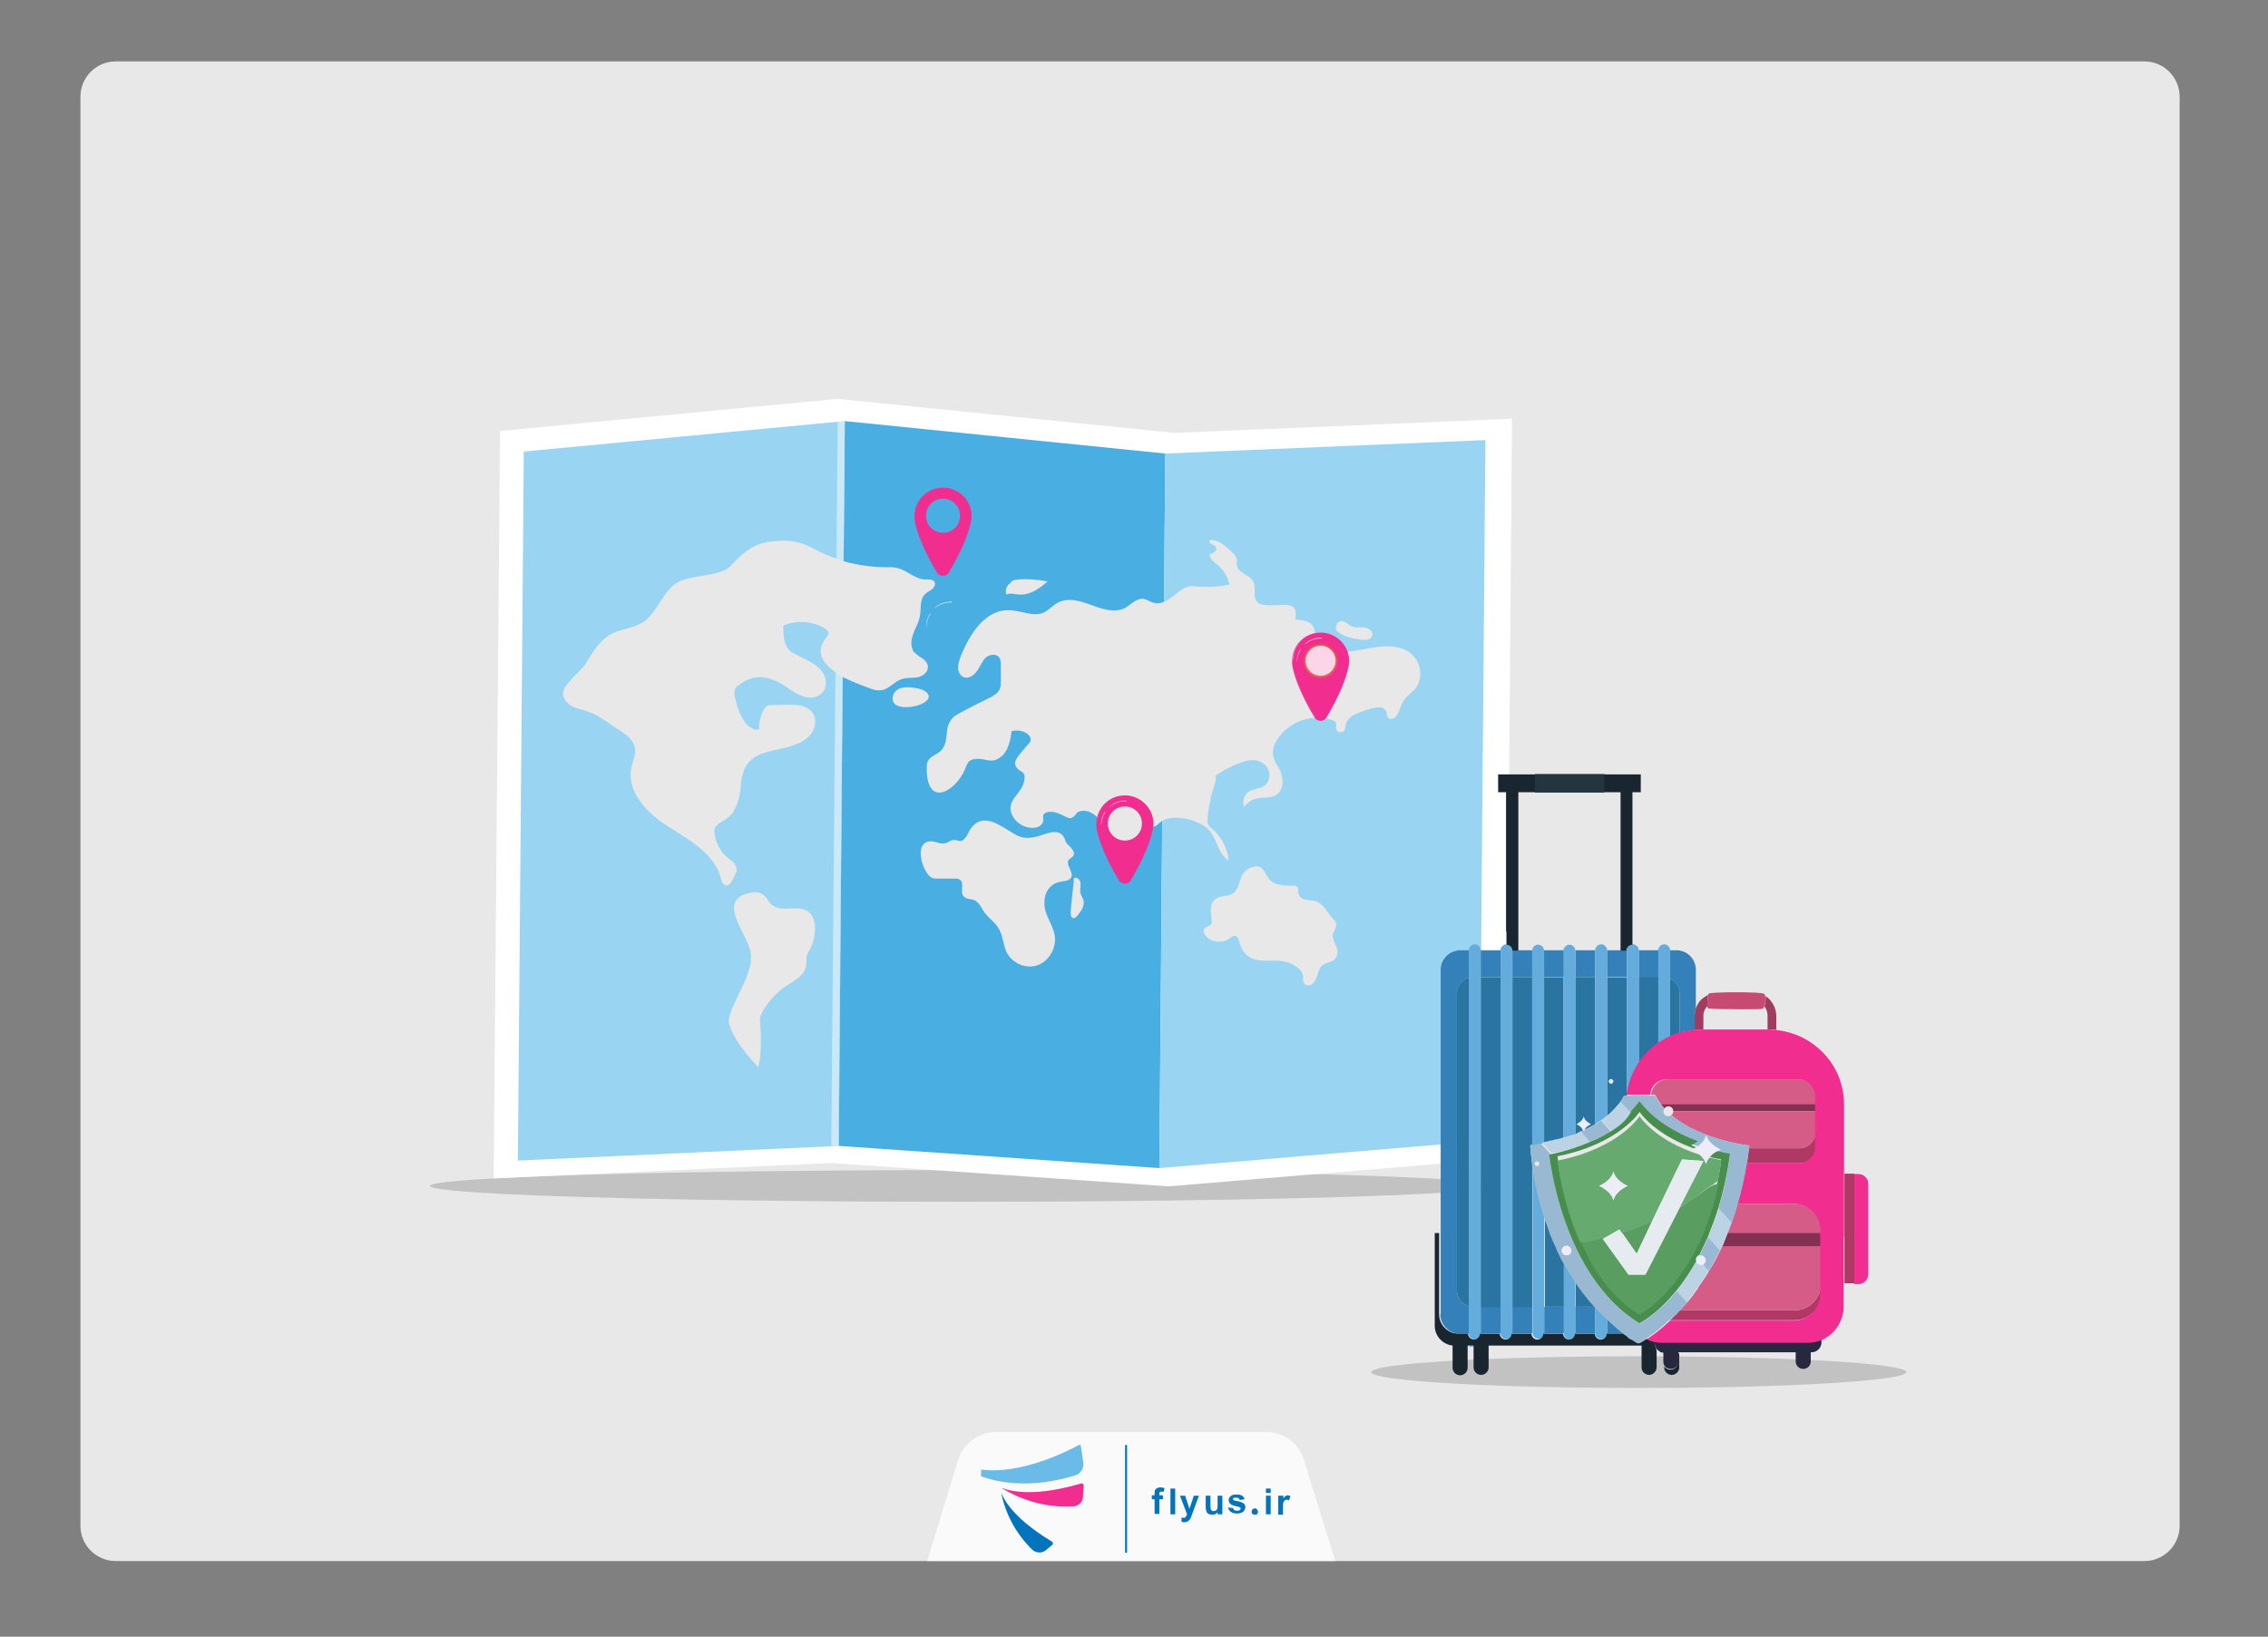 <?xml version="1.0" encoding="utf-8"?>
<!-- Generator: Adobe Illustrator 25.4.1, SVG Export Plug-In . SVG Version: 6.00 Build 0)  -->
<svg version="1.1" id="Layer_1" xmlns="http://www.w3.org/2000/svg" xmlns:xlink="http://www.w3.org/1999/xlink" x="0px" y="0px"
	 viewBox="0 0 572.4 413.2" style="enable-background:new 0 0 572.4 413.2;" xml:space="preserve">
<rect x="0" y="0" width="572.4" height="413.2" fill="#808080" stroke="none"/>
<style type="text/css">
	.st0{opacity:0.8;fill:#FFFFFF;}
	.st1{fill:#6BBBE9;}
	.st2{fill:#F12E90;}
	.st3{fill:#0174BD;}
	.st4{fill:none;stroke:#0174BD;stroke-width:0.5;stroke-miterlimit:10;}
	.st5{opacity:0.56;fill:#A5A5A5;}
	.st6{fill:#FFFFFF;}
	.st7{fill:#99D5F2;}
	.st8{fill:#49AFE2;}
	.st9{opacity:0.47;fill:#FFFFFF;}
	.st10{fill:#E8E8E8;}
	.st11{opacity:0.8;fill:#F12E90;}
	.st12{fill:url(#SVGID_00000166644268883685253310000006722726158163733125_);}
	.st13{clip-path:url(#XMLID_00000172430463019956151530000006166256613246003621_);}
	.st14{fill:#AAAAAA;}
	.st15{fill:#B2CDF9;}
	.st16{fill:#F2F8FD;}
	.st17{fill:#79C1EC;}
	.st18{fill:#3381B8;}
	.st19{fill:#2974A1;}
	.st20{fill:#63ACDB;}
	.st21{fill:#192630;}
	.st22{fill:#23353F;}
	.st23{fill:#A03C61;}
	.st24{fill:#27273F;}
	.st25{fill:#AE3963;}
	.st26{fill:#AF3964;}
	.st27{fill:#D55C87;}
	.st28{fill:#843052;}
	.st29{fill:#C64A71;}
	.st30{fill:#99B8D1;}
	.st31{fill:#BCD3E4;}
	.st32{fill:#478D4D;}
	.st33{fill:#66AA6F;}
	.st34{fill:#599D61;}
	.st35{fill:#E5EBEF;}
	.st36{fill:#EDECF7;}
	.st37{opacity:0.92;fill:#FFFFFF;}
	.st38{opacity:0.85;fill:#0174BD;}
	.st39{fill:#F4F7F9;}
	.st40{fill:#004F9F;}
	.st41{fill:#C1D5EA;}
	.st42{fill:#7E9FD3;}
	.st43{fill:#FFB71B;}
	.st44{fill:#233B8E;}
	.st45{fill:#6B6B6B;}
	.st46{fill:#056BA3;}
	.st47{fill:#4EAAD8;}
	.st48{fill:#DDDDDD;}
	.st49{fill:#EFEFEF;}
	.st50{fill:#7EEDE7;}
	.st51{opacity:0.6;}
	.st52{fill:#4F4036;}
	.st53{fill:#C622A3;}
	.st54{fill:#ED5FAD;}
	.st55{fill:#5B6E7F;}
	.st56{opacity:0.67;fill:#E8E8E8;}
	.st57{fill:#002A33;}
	.st58{fill:#76564E;}
	.st59{clip-path:url(#SVGID_00000078011648830716201720000015554620994806190007_);fill:#6BBBE9;}
	.st60{clip-path:url(#SVGID_00000078011648830716201720000015554620994806190007_);fill:#90EAF4;}
	.st61{clip-path:url(#SVGID_00000078011648830716201720000015554620994806190007_);fill:#7EEDE7;}
	.st62{clip-path:url(#SVGID_00000078011648830716201720000015554620994806190007_);fill:#FFB71B;}
	.st63{fill:#F45BAF;}
	.st64{fill:#D6137E;}
	.st65{fill:url(#SVGID_00000134250884868133561040000002285509785995838894_);}
	.st66{fill:url(#SVGID_00000023241315388590262110000014637878857060155838_);}
	.st67{fill:url(#SVGID_00000063632823812620110500000013655188208367015307_);}
	.st68{fill:url(#SVGID_00000049200822473240779430000011607523994256737423_);}
	.st69{fill:url(#SVGID_00000000920071181168854080000017547621286401012879_);}
	.st70{opacity:0.47;fill:#416CB7;}
	.st71{fill:#344A62;}
	.st72{fill:url(#SVGID_00000099636635415114424870000011027595303696311454_);}
	.st73{fill:url(#SVGID_00000042733173260613426830000017851519110270372502_);}
	.st74{fill:#41537A;}
	.st75{fill:#2F3849;}
	.st76{fill:url(#SVGID_00000079444201532285043770000017761934331009715391_);}
	.st77{fill:url(#SVGID_00000071535162415022283970000016352228055128151442_);}
	.st78{fill:url(#SVGID_00000173840873836321643550000004088731052691977106_);}
	.st79{fill:url(#SVGID_00000161606457870721781770000003667935996372850066_);}
	.st80{fill:#7AD1E5;}
	.st81{fill:url(#SVGID_00000050635205213005507930000013126874177500764300_);}
	.st82{fill:url(#SVGID_00000156589496809280711520000010866599881709624246_);}
	.st83{fill:url(#SVGID_00000138534195936163904580000010775915986549528485_);}
	.st84{fill:url(#SVGID_00000029732759748445684630000012222154709572804740_);}
	.st85{fill:url(#SVGID_00000044866693260089236420000013625891417514158216_);}
	.st86{fill:url(#SVGID_00000159467043051174775040000011437261881727661983_);}
	.st87{fill:#F75798;}
	.st88{fill:#FFFF5A;}
	.st89{fill:#58E2F4;}
	.st90{fill:#AE6BE8;}
	.st91{fill:#50CC96;}
	.st92{fill:#EF73CA;}
	.st93{opacity:0.5;fill:url(#SVGID_00000101787118740149005800000013454722914727768212_);}
	.st94{fill:url(#SVGID_00000083068952642762301480000018336045281322445712_);}
	.st95{fill:url(#SVGID_00000072972511564415895990000012414816008961839750_);}
	.st96{fill:url(#SVGID_00000181779754752138874040000012598168398103591608_);}
	.st97{fill:url(#SVGID_00000017502203494132505430000017485718317408407681_);}
	.st98{fill:url(#SVGID_00000008843076376385458590000008787698257481488037_);}
	.st99{fill:url(#SVGID_00000068668362962897504810000011836729946798037409_);}
	.st100{fill:url(#SVGID_00000041296411671195545080000015891854439858637478_);}
	
		.st101{fill:url(#SVGID_00000065775822567264843270000000443928600680481961_);stroke:url(#SVGID_00000000944158820117989180000002773361299719970968_);stroke-width:9.918100e-02;stroke-miterlimit:10;}
	
		.st102{fill:url(#SVGID_00000127760336303938040440000003747091328853312384_);stroke:#9D9D9C;stroke-width:0.101;stroke-miterlimit:10;}
	
		.st103{fill:url(#SVGID_00000145738071826394517310000002348559618732433305_);stroke:#9D9D9C;stroke-width:8.617200e-02;stroke-miterlimit:10;}
	
		.st104{fill:url(#SVGID_00000129182036668667312310000001255078025500348600_);stroke:url(#SVGID_00000075873667227661638120000001907959593265334190_);stroke-width:6.689400e-02;stroke-miterlimit:10;}
	
		.st105{fill:url(#SVGID_00000072258061907841553160000017688104462233000329_);stroke:#9D9D9C;stroke-width:4.063600e-02;stroke-miterlimit:10;}
	
		.st106{fill:url(#SVGID_00000171707971410465023940000003498014426415738530_);stroke:url(#SVGID_00000070820849444875848150000009832383839607442055_);stroke-width:6.689400e-02;stroke-miterlimit:10;}
	.st107{fill:#1E1C11;}
	
		.st108{fill:url(#SVGID_00000036939306947616953580000000801928626233261214_);stroke:#9D9D9C;stroke-width:2.479500e-02;stroke-miterlimit:10;}
	.st109{fill:#E3E3E3;}
	.st110{fill:url(#SVGID_00000065787193201698766820000004209213484499980692_);}
	.st111{fill:url(#SVGID_00000151538445649043577110000015309792962632648349_);}
	.st112{opacity:0.74;fill:url(#SVGID_00000054949114692177920300000015534793201422798723_);}
	.st113{opacity:0.74;fill:url(#SVGID_00000074418996398037463760000016231071809884729013_);}
	.st114{fill:url(#SVGID_00000018210087311769249240000001551451805476184496_);}
	.st115{fill:url(#SVGID_00000063617806946885340180000014831235270413136517_);}
	.st116{fill:url(#SVGID_00000174597205855415856850000014864161301818345373_);}
	.st117{fill:url(#SVGID_00000178891593704764306950000007978953827251197113_);}
	.st118{fill:url(#SVGID_00000112608501070911431420000011855137817928629654_);}
	.st119{fill:url(#SVGID_00000068655973321548583440000018043879988706019499_);}
	.st120{fill:url(#SVGID_00000128461528651682159880000008336402237628794273_);}
	.st121{fill:url(#SVGID_00000159437438172971837140000014822558170553058707_);}
	.st122{fill:url(#SVGID_00000012474385237038513940000015456986328787043731_);}
	.st123{opacity:0.21;fill:#FFFFFF;}
	.st124{fill:url(#SVGID_00000116221833486631326600000012479909288486207921_);}
	.st125{fill:url(#SVGID_00000057110298030202054400000012619556790908253575_);}
	.st126{opacity:0.28;fill:#E0965F;}
	.st127{fill:url(#SVGID_00000118392403379428640130000000618734980922039173_);}
	.st128{fill:url(#SVGID_00000016766528804140732810000012917120411354262413_);}
	.st129{fill:#7CB1E5;}
	.st130{fill-rule:evenodd;clip-rule:evenodd;fill:#4E8BB5;}
	.st131{fill:url(#SVGID_00000084491021932126335670000006634549586122150277_);}
	.st132{fill:url(#SVGID_00000066502083718370886570000000135696490948762030_);}
	.st133{fill:url(#SVGID_00000111175021047167938590000006918636323822667656_);}
	.st134{fill:url(#SVGID_00000060735303696096226470000014596525707166505403_);}
	.st135{fill:url(#SVGID_00000106861921016589222190000009667754417858990746_);}
	.st136{fill:url(#SVGID_00000181061262550985907890000013207830181772824720_);}
	.st137{fill:url(#SVGID_00000054236556835633012840000003979680463024921220_);}
	.st138{fill:url(#SVGID_00000108274306101193728160000003017662771667617712_);}
	.st139{fill:url(#SVGID_00000139278909350645846900000012507188426120749963_);}
	.st140{fill:url(#SVGID_00000114770048163803644280000011656401538554275726_);}
	.st141{fill:#BCBCBC;}
	.st142{fill:#706F6F;}
	.st143{fill:url(#SVGID_00000145018622003295926050000012255432230270237839_);}
	.st144{fill:url(#SVGID_00000178190255249555669090000001380479588131306915_);}
	.st145{fill:url(#SVGID_00000134236039668372764540000017646831949411962808_);}
	.st146{fill:url(#SVGID_00000179644635503235594150000010835202262095557769_);}
	.st147{fill:url(#SVGID_00000149342627415925949280000011893888345659946678_);}
	.st148{fill:#008B1F;}
	.st149{fill:url(#SVGID_00000096744200076362498330000016948011343020536995_);}
	.st150{fill:url(#SVGID_00000051367837668700754970000006666304219536399278_);}
	.st151{fill:url(#SVGID_00000026158862429409759770000006453110157284697233_);}
	.st152{fill:url(#SVGID_00000009574035625554269040000018379632579130443443_);}
	.st153{fill:none;stroke:#7BBFC6;stroke-width:0.889;stroke-linecap:round;stroke-linejoin:round;stroke-miterlimit:10;}
	.st154{clip-path:url(#SVGID_00000068669818242348049430000009569842512143687854_);}
	.st155{fill-rule:evenodd;clip-rule:evenodd;fill:#42A5A0;}
	.st156{clip-path:url(#SVGID_00000103258992411411669240000011059602757833204916_);}
</style>
<g>
	<g>
		<defs>
			<path id="SVGID_1_" d="M541.2,394.1h-512c-4.9,0-8.9-4-8.9-8.9V24.4c0-4.9,4-8.9,8.9-8.9h512c4.9,0,8.9,4,8.9,8.9v360.8
				C550.1,390.1,546.1,394.1,541.2,394.1z"/>
		</defs>
		<use xlink:href="#SVGID_1_"  style="overflow:visible;fill:#E8E8E8;"/>
		<clipPath id="SVGID_00000093168109752406445050000009841083335942421689_">
			<use xlink:href="#SVGID_1_"  style="overflow:visible;"/>
		</clipPath>
	</g>
	<path class="st0" d="M337,394.1H234l7.8-25.5c1.3-4.2,5.2-7.1,9.6-7.1h68.1c4.4,0,8.3,2.9,9.6,7.1L337,394.1z"/>
	<g>
		<path class="st1" d="M271.3,372.5c-8.2,2.5-16.6,2.8-23.7,0.2l0-1.7c7.5,1,16.8-2,24.7-6.2c0.2-0.1,0.5,0,0.5,0.3l0.6,4.1
			C273.6,370.7,272.7,372.1,271.3,372.5z"/>
		<path class="st2" d="M273.3,378c-0.1,1.3-1.1,2.2-2.4,2.3c-6.7,0.4-13.1-1.5-18.2-4.7l0,0c5.6,2.1,13.4,0.9,20.2-1.1
			c0.3-0.1,0.6,0.2,0.6,0.5L273.3,378z"/>
		<path class="st3" d="M263.9,391.4c-1,0.8-2.5,0.7-3.4-0.2c-4.2-4.1-6.8-9.2-7.8-14.3l0,0c2,4.8,7.5,9.1,12.8,12.3
			c0.3,0.2,0.3,0.6,0.1,0.8L263.9,391.4z"/>
	</g>
	<g>
		<path class="st3" d="M293.1,376.6c-0.2,0-0.3,0-0.4,0.1c-0.1,0.1-0.1,0.3-0.1,0.5v0.3h0.9v1h-0.9v3.7h-1.2v-3.7h-0.7v-1h0.7v-0.4
			c0-0.4,0-0.7,0.1-0.9c0.1-0.2,0.2-0.3,0.5-0.5c0.2-0.1,0.5-0.2,0.9-0.2c0.4,0,0.7,0.1,1,0.2l-0.2,0.9
			C293.5,376.6,293.3,376.6,293.1,376.6z"/>
		<path class="st3" d="M296.6,375.8v6.5h-1.2v-6.5H296.6z"/>
		<path class="st3" d="M298.2,383.1c0.2,0,0.3,0.1,0.5,0.1c0.3,0,0.5-0.1,0.6-0.3c0.1-0.2,0.2-0.4,0.3-0.6l-1.8-4.7h1.3l1.1,3.3
			l1.1-3.3h1.3c-0.1,0.3-0.4,1.1-0.9,2.4c-0.5,1.3-0.8,2.3-1.1,3c-0.1,0.2-0.1,0.3-0.2,0.4c-0.1,0.1-0.1,0.2-0.2,0.3
			s-0.2,0.2-0.3,0.3c-0.1,0.1-0.3,0.1-0.4,0.2c-0.2,0-0.4,0.1-0.6,0.1c-0.2,0-0.4,0-0.7-0.1L298.2,383.1z"/>
		<path class="st3" d="M307.5,381.6c-0.2,0.2-0.4,0.4-0.7,0.6s-0.6,0.2-0.9,0.2c-0.3,0-0.6-0.1-0.9-0.2c-0.2-0.1-0.4-0.3-0.5-0.6
			c-0.1-0.3-0.2-0.6-0.2-1v-3h1.2v2.2c0,0.7,0,1.1,0.1,1.2c0.1,0.3,0.3,0.5,0.7,0.5c0.2,0,0.4-0.1,0.6-0.2c0.2-0.1,0.3-0.3,0.3-0.4
			c0.1-0.2,0.1-0.6,0.1-1.3v-2h1.2v4.7h-1.2V381.6z"/>
		<path class="st3" d="M311.2,380.7c0.1,0.5,0.4,0.7,1,0.7c0.6,0,0.9-0.2,0.9-0.5c0-0.1,0-0.1,0-0.2c0,0-0.1-0.1-0.1-0.1
			c-0.1,0-0.1-0.1-0.2-0.1c0,0-0.1,0-0.2-0.1c-1-0.2-1.6-0.4-1.9-0.6c-0.4-0.3-0.6-0.6-0.6-1.1c0-0.4,0.2-0.7,0.5-1s0.8-0.4,1.5-0.4
			c0.6,0,1.1,0.1,1.4,0.3c0.3,0.2,0.5,0.5,0.6,0.9l-1.2,0.2c-0.1-0.4-0.4-0.6-0.9-0.6c-0.3,0-0.6,0-0.7,0.1
			c-0.1,0.1-0.1,0.2-0.1,0.3c0,0.1,0,0.2,0.1,0.2c0.1,0.1,0.5,0.2,1.2,0.3c0.7,0.2,1.1,0.3,1.4,0.6c0.3,0.2,0.4,0.5,0.4,0.9
			c0,0.4-0.2,0.8-0.5,1.1s-0.9,0.5-1.6,0.5c-0.6,0-1.1-0.1-1.5-0.4c-0.4-0.2-0.6-0.6-0.8-1.1L311.2,380.7z"/>
		<path class="st3" d="M315.9,381.7c0-0.2,0-0.3,0.1-0.5s0.2-0.2,0.3-0.3c0.1,0,0.2-0.1,0.3-0.1c0.2,0,0.3,0,0.5,0.1
			c0.1,0.1,0.2,0.2,0.3,0.4c0,0.1,0.1,0.2,0.1,0.3c0,0.2-0.1,0.4-0.2,0.6s-0.3,0.2-0.6,0.2s-0.4-0.1-0.6-0.2
			S315.9,381.9,315.9,381.7z"/>
		<path class="st3" d="M320.7,375.8v1.1h-1.2v-1.1H320.7z M320.7,377.6v4.7h-1.2v-4.7H320.7z"/>
		<path class="st3" d="M322.7,377.6h1.2v0.7c0.2-0.3,0.4-0.5,0.5-0.6c0.2-0.1,0.3-0.2,0.5-0.2c0.3,0,0.6,0.1,0.8,0.2l-0.4,1.1
			c-0.2-0.1-0.4-0.2-0.6-0.2c-0.2,0-0.4,0.1-0.5,0.2c-0.1,0.1-0.2,0.3-0.3,0.5c-0.1,0.3-0.1,0.8-0.1,1.6v1.5h-1.2V377.6z"/>
	</g>
	<line class="st4" x1="284.2" y1="364.8" x2="284.2" y2="392"/>
</g>
<ellipse class="st5" cx="242.7" cy="299.4" rx="134.2" ry="4"/>
<ellipse class="st5" cx="413.6" cy="346.4" rx="67.5" ry="4"/>
<g>
	<g>
		<polygon class="st6" points="296.5,109.3 211.4,100.7 126.2,108.8 124.6,297.5 209.8,293.6 294.9,299.5 380.1,292.4 381.6,105.7 
					"/>
		<polygon class="st7" points="211.7,289.3 130.7,293 132.2,114 213.2,106.3 		"/>
		<polygon class="st8" points="292.6,294.9 211.7,289.3 213.2,106.3 294.1,114.5 		"/>
		<polygon class="st7" points="373.4,288.1 292.6,294.9 294.1,114.5 374.9,111.1 		"/>
		
			<rect x="210.6" y="106.3" transform="matrix(1 8.925227e-03 -8.925227e-03 1 1.774 -1.88)" class="st9" width="1.8" height="183"/>
		<g>
			<path class="st10" d="M271,222.6c-0.3,2.6-0.6,5.1-0.8,7.7c0,0.6,0.1,1.4,0.7,1.5c0.4,0,0.7-0.3,0.9-0.5c1-1.2,2.1-2.7,1.6-4.2
				c-0.2-0.6-0.6-1-0.7-1.6c-0.2-0.8,0.1-1.7,0-2.6c-0.1-0.9-1.1-1.7-1.7-1.1L271,222.6z"/>
			<path class="st10" d="M205.5,138.6c-4-2.1-6.5-2.4-10.8-1.9c-4.1,0.4-6.8,2.5-9.6,5.4c-0.6,0.7-1.3,1.4-2.1,1.8
				c-3.5,1.6-7.8,1.3-11.4,2.8c-4.2,1.9-5.4,7.7-9.2,10.3c-2.2,1.5-5,1.7-7.4,2.7c-3.6,1.6-5.3,4.9-7.3,8c-1.3,2-5.9,5.3-5.6,7.6
				c0,0.4,0.2,0.8,0.4,1.2c1.3,2.1,3.2,2.3,5.2,2.9c2.7,0.8,4.3,2,6.6,3.6c2.5,1.7,5.8,3.3,6,6.3c0.1,1.4-0.6,2.8-0.9,4.2
				c-1.5,6.3,4,11.9,9.3,15.2c5.3,3.4,11.5,6.7,13.2,12.9c0.2,0.6,0.3,1.2,0.7,1.6c1.5,1.5,2.7-1.9,3.2-3c0.3-0.7,0-1.5-0.4-2.1
				c-0.5-0.6-1.1-1-1.7-1.5c-2-1.6-3.2-4.1-3.4-6.7c0-0.3,0-0.7,0.2-1c0.9-1.4,3.2-2,4.3-3.6c1.6-2.4,2-4.7,2.2-7.5
				c1-10.5,10.6-6.8,16.6-11.4c1.1-0.9,2-2.2,2.1-3.6c0.1-0.8,0-1.5-0.3-2.3c-0.6-1.2-1.8-2-3.1-2.3s-2.6-0.3-3.9-0.3
				c-1.2,0-2.4,0.1-3.6,0.1c-0.4,0-0.7,0-1.1,0.2c-0.5,0.2-0.8,0.7-1,1.1c-0.8,1.5-1.2,3.2-1.1,4.8c-1.6,0.6-3.1-1-4-2.4
				c-1-1.7-1.7-3.6-2.1-5.6c-0.2-0.8-0.2-1.6,0.1-2.3c0.2-0.4,0.5-0.6,0.9-0.9c1.4-1,2.9-1.8,4.6-1.9c2.8-0.3,5.6,1.1,7.9,2.8
				c2.2,1.6,5.9,3.6,8.4,1.2c1.3-1.2,1.3-3.4,0.4-5c-1.5-2.5-5.2-3.8-7.6-5.1c-1.1-0.6-1.9-1.8-2.2-3.1c-0.3-1.3-0.3-2.6-0.3-3.9
				c3.4-1.4,7.3-1.1,10.4,0.7c0.4,0.3,0.9,0.6,1,1.1c0.1,0.5-0.4,1-0.7,1.4c-2.9,3.8-0.3,6.9,3.1,9c0.1-9.6,0.1-19.3,0.1-28.9
				C209.4,140.5,207.4,139.6,205.5,138.6z"/>
			<path class="st10" d="M235.8,146.8c-0.5-0.6-1.4-0.5-2.2-0.5c-2.5,0-4.4-2.1-6.8-2.8c-1.2-0.4-2.5-0.3-3.8-0.3
				c-3.9-0.1-7.8-0.7-11.6-2c0,9.6,0,19.3-0.1,28.9c2.1,1.3,4.6,2.3,6.2,2.9c1.7,0.6,3.4,1.6,5.2,1.2c1.7-0.3,3.2-2.3,5-2.8
				c1.3-0.4,2.6-0.2,3.9-0.4c1.3-0.3,2.6-1.3,2.6-2.6c0-1.1-1-2-1.9-2.5c0,0.1-1.6-1.2-1.8-1.5c-1.4-2.9,0.6-5.4,1.4-7.8
				c1.1-3.6-0.6-5.7,3-7.6C235.7,148.5,236.3,147.5,235.8,146.8z"/>
			<path class="st10" d="M188.2,237c0.6,1.3,1.1,2.5,1.3,3.6c0.6,4.5-3.2,10.1-4.8,14.2c-0.4,1.1-0.9,2.4-0.7,3.6
				c0.1,0.5,0.3,1,0.5,1.5c1.5,3.5,4.3,6.7,6.8,9.5c0.9-2.3,0.8-8,0.6-10.5c-0.1-0.8-0.2-1.7,0.1-2.5c0.9-2.5,4-5.9,6.1-7.3
				c2.1-1.4,4.8-2.6,5.3-5.1c0.2-1,0-2,0.3-2.9c0.2-0.6,0.5-1.1,0.8-1.6c1.3-2.6,2.1-7.5-0.6-9.4c-3-2-7.2,0.9-9.8-2.4
				c-0.4-0.5-0.7-1.1-1.1-1.5c-0.8-0.8-2.1-1.1-3.2-0.9C182.2,226.6,185.9,232.3,188.2,237z"/>
			<path class="st10" d="M235.7,199.7c2.4,1.6,6.5-1.9,8-5.9c0.2-0.5,0.4-1,0.7-1.4c0.7-0.8,1.9-0.9,3-0.8s2.1,0.5,3.2,0.4
				c1.5-0.2,2.8-1.4,3.5-2.8c0.7-1.4,1-3,1.2-4.6c1.1-0.3,2.3-0.2,3.4,0.3c0.8,0.4,1.6,1.2,1.4,2.1c-0.1,0.4-0.4,0.7-0.7,1
				c-0.9,1-1.7,2-2.5,3c-0.5,0.7-0.9,1.5-0.6,2.3c1,2,2.7,1,2.2,3.8c-0.6,3.6-5.3,5.1-2.7,9.3c1,1.6,2.8,2.5,4.6,2.6
				c1.3,0.1,2.9-0.6,2.9-2c0-0.4-0.1-0.8,0-1.2c0.2-0.5,0.7-0.7,1.2-0.8c1.6-0.3,3.2,0.6,4.7,1.3c0.5,0.2,1,0.4,1.4,0.1
				c1.4-0.8,0.7-1.5,2.6-1.7c1.6-0.2,3.5,1.1,4.4,2.4c0.2,0.3,0.4,0.7,0.3,1.1c-0.1,0.3-0.5,0.5-0.6,0.7c-0.3,0.5,0,1.1,0.4,1.4
				c0.4,0.3,1,0.4,1.5,0.5c2.4,0.5,2.5,2.9,4.2,4.1c1.4,1,4.9,1.2,4.6-1.6c-0.1-1-1.1-1.9-0.9-2.9c0.1-0.9,1.1-1.4,2-1.5
				c0.9-0.1,1.8,0,2.6-0.4c0.5-0.3,0.9-0.8,1.4-1.1c2.9-2.2,9.8-0.3,12,2.1c2.1,2.3,2.3,6.2,5,7.7c-0.3-3-1.8-5.9-4.1-7.9
				c-0.4-0.4-0.9-0.7-1.1-1.2c-0.2-0.4-0.2-0.9-0.1-1.4c0.1-2.4,0.6-4.7,1.2-6.9c-0.1,0.3,1.7-4.6,0.4-3.7c2.3-1.7,7.3-4.4,10.1-4.2
				c1.5,0.1,3,1,3.6,2.4c0.6,1.4,0.2,3.3-1,4.1c-1.2,0.8-2.8,0.7-4,1.5c-1.2,0.8-1.6,2.5-1.1,3.8c0.8-1.1,1.9-1.8,3.1-2.1
				c1.7-0.4,3.6,0,5-0.9c1.1-0.7,1.6-2.1,1.6-3.4c0-1.3-0.5-2.6-1.1-3.7c-0.5-0.8-1-1.6-1.2-2.5c-0.4-1.5,0.1-3.1,0.9-4.3
				c3-4.7,8.7-6.7,13.9-5c0.3,0.1,0.7,0.3,0.9,0.6c0.3,0.5,0,1.1,0.1,1.6c0.2,0.8,1.4,1.2,2,0.5c0.4-0.5,0.3-1.1,0.5-1.7
				c0.4-1.5,1.8-2.4,3.3-2.9c1.8-0.5,6.5-2.9,7,0.3c0,0.3,0,0.6,0.2,0.8c0.3,0.7,1.4,0.6,2,0c1.1-1.2,1.3-3.2,2.3-4.5
				c0.9-1.2,2.3-1.9,3.1-3.2c1.9-3.3,0.5-7.6-2.9-9.2c-3.2-1.5-6.9-0.9-10.4-0.2c-2.4,0.4-10.6,2.2-11.2-1.9c0-0.3,0-0.7-0.2-1
				c-0.2-0.4-0.6-0.6-0.8-0.9c-0.3-0.4-0.3-1-0.5-1.5c-0.6-1.8-2.9-2.1-4.7-2.2c0.2-1.1,0.3-2.5-0.6-3.2c-0.5-0.4-1.2-0.4-1.8-0.5
				c-1.6-0.1-5.5,0.5-6.8-0.4c-1.8-1.3-0.6-3.5-1.3-5.3c-0.8-1.9-3.9-2.2-4.2-4.2c-0.1-0.4,0-0.9,0-1.3c-0.1-1.1-1-1.9-1.8-2.6
				c-1.4-1.3-3.1-2.7-5-2.6c-0.4,0.3,0,0.9,0.4,1.1c0.4,0.2,0.9,0.3,1.1,0.8c0.4,0.8-0.7,1.5-1.6,1.7c0,1.2,1.1,2,2,2.7
				c1.5,1.3,2.6,3.1,3,5c-3,0.6-6.2,0.7-9.2,0.4c-3.7-0.4-6.1,5.7-10.5,4c-0.6-0.2-1.2-0.7-1.9-0.8c-1.7-0.3-3.1,1.3-4.6,2.2
				c-2.3,1.3-5.2,0.6-7.7-0.3c-3-1.1-6.6-2.6-9.7-0.8c-1.1,0.7-2,1.7-3.2,2.3c-2.5,1.2-5.4-0.3-8.1-0.5c-6.7-0.7-10.8,6.2-13,11.8
				c-0.3,0.9-0.6,1.8-0.6,2.7c0,0.9,0.5,1.9,1.3,2.3c1.2,0.6,2.6-0.3,3.4-1.4c0.8-1.1,1.3-2.5,2.2-3.4c1-0.9,2.7-1.2,3.5-0.1
				c0.4,0.6,0.4,1.3,0.4,2c0,1.3,0,2.6,0,3.9c0,0.7,0,1.4-0.3,2.1c-0.5,1.1-1.6,1.7-2.6,2.2c-2.2,1.1-4.5,2.2-6.7,3.4
				c-0.8,0.4-1.5,0.8-2.2,1.3c-2.9,2.5-1,6.1-3.2,8.5c-0.9,1-2.4,1.3-3.2,2.4c-0.6,0.8-0.5,1.9-0.5,2.9
				C234,197.4,234.7,199,235.7,199.7z"/>
			<path class="st10" d="M313.5,221c-0.9,1.7-0.8,3.9-2.8,4.8c-1.4,0.6-3.1,0.3-4.2,1.4c-1.3,1.2-0.9,3.2-0.7,5c0,0.3,0.1,0.6,0,0.9
				c-0.3,0.8-1.5,0.7-1.9,1.5c-0.3,0.6,0.1,1.4,0.6,1.9c1.6,1.5,4.1,1.7,5.8,0.4c0.5-0.3,1-0.8,1.5-0.6c0.6,0.2,0.8,1,1,1.6
				c0.4,1.4,1.1,2.7,2.2,3.5c3.6,2.6,8.7-0.6,12.7,3.1c0.5,0.4,1,1,1.1,1.6c0.2,0.7-0.1,1.5,0.3,2.1c0.5,0.8,1.7,0.7,2.3,0
				c0.7-0.6,0.9-1.5,1.2-2.4c0.3-0.9,0.6-1.8,1.4-2.3c1.3-0.8,2.7-0.5,3.4-2.2c0.9-2.1-1.7-3.9-0.9-5.8c0.4-0.9,1-1.8,0.6-2.7
				c-0.2-0.4-0.6-0.7-0.9-1.1c-1.5-1.6-1.8-3.1-3.9-4.1c-1.3-0.6-4,0.2-4.6-2.1c-0.1-0.6,0.1-1.3-0.4-1.7c-0.2-0.2-0.6-0.2-0.9-0.2
				c-2.3,0-5,0-6.3-1.9c-1.4-2.2-1.6-3.7-4.6-2.6C314.4,219.7,313.8,220.3,313.5,221z"/>
			<path class="st10" d="M245,209.2c-0.5,0.7-0.7,1.5-1.3,2.2c-1.4,1.9-2,0.2-3.6,0.8c-0.6,0.2-1,0.6-1.6,0.7
				c-1.2,0.3-2.3-0.5-3.5-0.5c-4.6,0-2.2,7.7,0,9.1c0.4,0.3,0.9,0.3,1.4,0.3c1.5,0,3,0,4.6,0c0.4,0,0.9,0,1.3,0.3
				c1.1,0.8,0.1,2.7,0.7,3.9c0.5,0.8,1.5,1,2.4,1.1c1.9,0.4,2.3,2.5,3.5,3.8c1.5,1.7,2.9,2.4,3.8,4.9c0.5,1.5,0.7,3.1,1.3,4.5
				c1.4,2.9,4.9,4.4,7.8,3.4c2.9-1,4.9-4.4,4.4-7.5c-0.3-1.8-1.3-3.5-2-5.2c-1.4-3.5-0.5-7.7,3.5-8.4c1-0.2,2.3-0.2,2.7-1.2
				c0.5-1.4-1.5-3.1-0.7-4.3c0.3-0.4,0.9-0.6,1.2-1.1c0.4-0.6-0.1-1.4-0.6-2c-0.5-0.5-1.2-1-1.4-1.7c-1.2-4-5.1-1.5-7.7-1
				c-2.3,0.5-3.7,0.2-5.6-1C252.6,208.6,248.1,204.8,245,209.2z"/>
			<path class="st10" d="M255,147.2c0.3-0.7,1.2-0.8,1.9-0.9c2.5-0.2,5,0,7.5,0.5c-2,1.7-4.3,3.4-6.9,3.3c-1.2,0-2.4-0.5-3.5,0
				c-0.3-0.8-0.1-1.7,0.4-2.4L255,147.2z"/>
			<path class="st10" d="M225.9,177.8c2.6,2.1,11.6-0.7,7.4-3.4c-0.7-0.4-1.5-0.6-2.3-0.7c-1.1-0.2-2.2-0.3-3.2-0.1
				c-1.1,0.2-2.1,0.9-2.4,2C225.1,176.6,225.4,177.3,225.9,177.8z"/>
			<path class="st10" d="M337.6,159.4c1.6,1.4,3.8,1.8,5.9,2.1c1,0.1,2.4,0.1,2.8-0.9c0.4-1.1-0.8-2.1-1.9-2.2s-2.3,0.2-3.3-0.3
				c-0.9-0.4-1.6-1.4-2.6-1.3c-1.1,0-1.8,1.7-1,2.6L337.6,159.4z"/>
		</g>
	</g>
	<g>
		<g>
			<g>
				<circle class="st2" cx="283.9" cy="208" r="7"/>
				<path class="st2" d="M290.9,207.6h-7h-7c0,0-0.6,3.9,5.7,14.6c0.3,0.5,0.8,0.7,1.3,0.7s1-0.3,1.3-0.7
					C291.5,211.5,290.9,207.6,290.9,207.6z"/>
			</g>
			<g>
				<path class="st2" d="M283.9,223.1L283.9,223.1L283.9,223.1c-0.6,0-1.2-0.3-1.5-0.8c-3.7-6.2-5-10.2-5.5-12.4
					c-0.1-0.5-0.2-1-0.2-1.5c0-0.5,0-0.7,0-0.8l0-0.1c0.3-3.8,3.4-6.7,7.2-6.7c3.8,0,7,3,7.2,6.8c0,0,0,0.2,0,0.4l0,0
					c0,0.7-0.1,1.4-0.3,2c-0.5,2.2-1.8,6.1-5.4,12.2C285.1,222.8,284.5,223.1,283.9,223.1z M277.1,207.9c0,0.1,0,0.3,0,0.5l0,0
					c0,0.5,0.1,0.9,0.2,1.4l0,0c0.5,2.2,1.8,6.1,5.4,12.3c0.2,0.4,0.7,0.6,1.1,0.6l0,0.2v-0.2c0.4,0,0.9-0.2,1.1-0.7
					c3.6-6.1,4.9-10,5.4-12.1l0,0c0.2-0.6,0.2-1.3,0.2-1.9l0,0v0c0-0.2,0-0.3,0-0.3l0,0c-0.2-3.6-3.2-6.4-6.8-6.4
					c-3.6,0-6.6,2.8-6.8,6.5L277.1,207.9L277.1,207.9z"/>
			</g>
			<g>
				<path class="st10" d="M283.9,212.2c-2.4,0-4.3-1.9-4.3-4.3c0-2.4,1.9-4.3,4.3-4.3s4.3,1.9,4.3,4.3
					C288.2,210.3,286.3,212.2,283.9,212.2z"/>
			</g>
		</g>
		<g>
			<path class="st0" d="M280.1,203.7C280.1,203.7,280.1,203.7,280.1,203.7c-0.1-0.1-0.1-0.1,0-0.1c1.1-1,2.6-1.5,4.1-1.5
				c0,0,0.1,0,0.1,0.1s0,0.1-0.1,0.1C282.7,202.2,281.3,202.7,280.1,203.7C280.1,203.7,280.1,203.7,280.1,203.7z"/>
		</g>
		<g>
			<path class="st0" d="M277.9,208.4C277.9,208.4,277.9,208.4,277.9,208.4c-0.1-1.2,0.3-2.4,0.9-3.4c0,0,0.1,0,0.1,0
				c0,0,0,0.1,0,0.1C278.3,206.1,278,207.2,277.9,208.4C278,208.4,278,208.4,277.9,208.4z"/>
		</g>
	</g>
	<g>
		<g>
			<g>
				<circle class="st2" cx="238" cy="130.2" r="7"/>
				<path class="st2" d="M245,129.8h-7h-7c0,0-0.6,3.9,5.7,14.6c0.3,0.5,0.8,0.7,1.3,0.7c0.5,0,1-0.3,1.3-0.7
					C245.6,133.7,245,129.8,245,129.8z"/>
			</g>
			<g>
				<path class="st2" d="M238,145.4L238,145.4L238,145.4c-0.6,0-1.2-0.3-1.5-0.8c-3.7-6.2-5-10.2-5.5-12.4c-0.1-0.5-0.2-1-0.2-1.5
					c0-0.5,0-0.7,0-0.8l0-0.1c0.3-3.8,3.4-6.7,7.2-6.7c3.8,0,7,3,7.2,6.8c0,0,0,0.2,0,0.4l0,0c0,0.7-0.1,1.4-0.3,2
					c-0.5,2.2-1.8,6.1-5.4,12.2C239.2,145.1,238.6,145.4,238,145.4z M231.2,130.2c0,0.1,0,0.3,0,0.5l0,0c0,0.5,0.1,0.9,0.2,1.4l0,0
					c0.5,2.2,1.8,6.1,5.4,12.3c0.2,0.4,0.7,0.6,1.1,0.6l0,0.2V145c0.4,0,0.9-0.2,1.1-0.7c3.6-6.1,4.9-10,5.4-12.1l0,0
					c0.2-0.6,0.2-1.3,0.2-1.9l0,0v0c0-0.2,0-0.3,0-0.3l0,0c-0.2-3.6-3.2-6.4-6.8-6.4c-3.6,0-6.6,2.8-6.8,6.5L231.2,130.2
					L231.2,130.2z"/>
			</g>
			<circle class="st11" cx="238" cy="130.2" r="4.1"/>
			<g>
				<path class="st8" d="M238,134.5c-2.4,0-4.3-1.9-4.3-4.3c0-2.4,1.9-4.3,4.3-4.3c2.4,0,4.3,1.9,4.3,4.3
					C242.3,132.6,240.4,134.5,238,134.5z"/>
			</g>
		</g>
		<g>
			<path class="st0" d="M236,153.5C236,153.5,235.9,153.5,236,153.5c-0.1-0.1-0.1-0.1,0-0.1c1.1-1,2.6-1.5,4.1-1.5
				c0,0,0.1,0,0.1,0.1s0,0.1-0.1,0.1C238.6,152,237.1,152.6,236,153.5C236,153.5,236,153.5,236,153.5z"/>
		</g>
		<g>
			<path class="st0" d="M233.8,158.3C233.8,158.3,233.7,158.2,233.8,158.3c-0.1-1.2,0.3-2.4,0.9-3.4c0,0,0.1,0,0.1,0
				c0,0,0,0.1,0,0.1C234.2,155.9,233.9,157,233.8,158.3C233.9,158.2,233.8,158.3,233.8,158.3z"/>
		</g>
	</g>
	<g>
		<g>
			<g>
				<circle class="st2" cx="333.3" cy="166.9" r="7"/>
				<path class="st2" d="M340.3,166.5h-7h-7c0,0-0.6,3.9,5.7,14.6c0.3,0.5,0.8,0.7,1.3,0.7c0.5,0,1-0.3,1.3-0.7
					C340.8,170.4,340.3,166.5,340.3,166.5z"/>
			</g>
			<g>
				<path class="st2" d="M333.3,182L333.3,182L333.3,182c-0.6,0-1.2-0.3-1.5-0.8c-3.7-6.2-5-10.2-5.5-12.4c-0.1-0.5-0.2-1-0.2-1.5
					c0-0.5,0-0.7,0-0.8l0-0.1c0.3-3.8,3.4-6.7,7.2-6.7c3.8,0,7,3,7.2,6.8c0,0,0,0.2,0,0.4l0,0c0,0.7-0.1,1.4-0.3,2
					c-0.5,2.2-1.8,6.1-5.4,12.2C334.4,181.7,333.9,182,333.3,182z M326.4,166.8c0,0.1,0,0.3,0,0.5l0,0c0,0.5,0.1,0.9,0.2,1.4l0,0
					c0.5,2.2,1.8,6.1,5.4,12.3c0.2,0.4,0.7,0.6,1.1,0.6l0,0.2v-0.2c0.4,0,0.9-0.2,1.1-0.7c3.6-6.1,4.9-10,5.4-12.1l0,0
					c0.2-0.6,0.2-1.3,0.2-1.9l0,0v0c0-0.2,0-0.3,0-0.3l0,0c-0.2-3.6-3.2-6.4-6.8-6.4c-3.6,0-6.6,2.8-6.8,6.5L326.4,166.8
					L326.4,166.8z"/>
			</g>
			<circle class="st0" cx="333.3" cy="166.8" r="4.1"/>
			<g>
				
					<linearGradient id="SVGID_00000003793139720508144860000008759229018248829110_" gradientUnits="userSpaceOnUse" x1="334.468" y1="156.811" x2="332.715" y2="171.609">
					<stop  offset="0" style="stop-color:#E1473D"/>
					<stop  offset="1" style="stop-color:#E9605A"/>
				</linearGradient>
				<path style="fill:url(#SVGID_00000003793139720508144860000008759229018248829110_);" d="M333.3,171.1c-2.4,0-4.3-1.9-4.3-4.3
					c0-2.4,1.9-4.3,4.3-4.3s4.3,1.9,4.3,4.3C337.6,169.2,335.6,171.1,333.3,171.1z M333.3,163c-2.1,0-3.8,1.7-3.8,3.8
					s1.7,3.8,3.8,3.8s3.8-1.7,3.8-3.8S335.4,163,333.3,163z"/>
			</g>
		</g>
		<g>
			<path class="st0" d="M329.4,162.6C329.4,162.6,329.4,162.6,329.4,162.6c-0.1-0.1-0.1-0.1,0-0.1c1.1-1,2.6-1.5,4.1-1.5
				c0,0,0.1,0,0.1,0.1s0,0.1-0.1,0.1C332,161.1,330.6,161.7,329.4,162.6C329.5,162.6,329.5,162.6,329.4,162.6z"/>
		</g>
		<g>
			<path class="st0" d="M327.3,167.3C327.2,167.3,327.2,167.3,327.3,167.3c-0.1-1.2,0.3-2.4,0.9-3.4c0,0,0.1,0,0.1,0
				c0,0,0,0.1,0,0.1C327.7,165,327.3,166.1,327.3,167.3C327.3,167.3,327.3,167.3,327.3,167.3z"/>
		</g>
	</g>
</g>
<g>
	<defs>
		<rect id="XMLID_00000062164392627239331680000005563784880354767779_" x="105.4" y="316.5" width="353.6" height="452.5"/>
	</defs>
	<clipPath id="XMLID_00000087414533497124952580000003121400795622104730_">
		<use xlink:href="#XMLID_00000062164392627239331680000005563784880354767779_"  style="overflow:visible;"/>
	</clipPath>
</g>
<path class="st16" d="M430.9,254C430.9,254,430.9,254,430.9,254C430.9,254,430.9,254,430.9,254C430.9,254,430.9,254,430.9,254z"/>
<path class="st17" d="M376.1,339.7c0.1,0,0.2,0,0.4,0L376.1,339.7L376.1,339.7z"/>
<path class="st17" d="M370.8,339.6v0.5c0.5,0,1-0.1,1.5-0.1v-0.3H370.8z"/>
<polygon class="st18" points="373.7,239.9 373.7,246.7 378.7,246.7 378.7,239.9 376.9,239.9 "/>
<path class="st18" d="M428,254.7v-5v-4.9c0-2.7-2.2-4.9-4.9-4.9h-1.6v7.2c1.4,0.7,2.4,2.1,2.4,3.8v9.9c1.2-0.4,2.5-0.6,3.8-0.7v-3.6
	C427.7,255.8,427.8,255.2,428,254.7z"/>
<polygon class="st18" points="405.6,239.9 405.6,246.7 410.6,246.7 410.6,239.9 409.1,239.9 "/>
<rect x="413.6" y="239.9" class="st18" width="5" height="6.7"/>
<rect x="389.7" y="239.9" class="st18" width="5" height="6.7"/>
<polygon class="st18" points="386.7,246.7 386.7,239.9 383.2,239.9 381.7,239.9 381.7,246.7 "/>
<polygon class="st18" points="397.6,246.7 402.6,246.7 402.6,239.9 398.6,239.9 397.6,239.9 "/>
<rect x="373.7" y="329.9" class="st18" width="5" height="6.7"/>
<rect x="381.7" y="329.9" class="st18" width="5" height="6.7"/>
<rect x="389.7" y="329.9" class="st18" width="5" height="6.7"/>
<rect x="397.6" y="329.9" class="st18" width="5" height="6.7"/>
<path class="st18" d="M363.5,331.8c0,2.7,2.2,4.9,4.9,4.9h2.4v-6.9c-1.8-0.5-3.1-2.1-3.1-4.1v-74.8c0-2,1.3-3.6,3.1-4.1v-6.9h-2.4
	c-0.3,0-0.5,0-0.7,0.1c-2.3,0.4-4.1,2.4-4.1,4.8v7.5v20v21.5v3.2v14.3V331.8z"/>
<path class="st18" d="M405.6,336.7h4.7c-1.3-1-2.9-2.4-4.7-4.1V336.7z"/>
<path class="st19" d="M370.8,246.8c-1.8,0.5-3.1,2.1-3.1,4.1v74.8c0,2,1.3,3.6,3.1,4.1V246.8z"/>
<path class="st19" d="M397.9,283.8c0,0,1.6-0.6,1.8-1.9c0.2,1.2,1.8,1.9,1.8,1.9s-1.3,0.5-1.7,1.5c1-0.5,1.9-1,2.8-1.5v-37.1h-5
	v39.6c0.2-0.1,0.3-0.1,0.5-0.2l0.1-0.1c0.2-0.1,0.4-0.2,0.6-0.3c0.2-0.1,0.5-0.2,0.7-0.3C399.2,284.3,397.9,283.8,397.9,283.8z"/>
<path class="st19" d="M397.6,329.9h5v-0.4c-0.8-0.8-1.5-1.7-2.3-2.7c-0.5-0.7-1-1.3-1.5-2c-0.4-0.5-0.8-1.1-1.1-1.6V329.9z"/>
<path class="st19" d="M389.7,329.9h5v-11.7c-0.1-0.2-0.2-0.3-0.3-0.5c0-0.1-0.1-0.2-0.1-0.2c-0.2-0.5-0.5-0.9-0.7-1.4
	c-0.2-0.3-0.4-0.7-0.5-1.1c-0.2-0.4-0.4-0.8-0.5-1.2c-0.2-0.3-0.3-0.7-0.5-1.1c-0.2-0.4-0.3-0.8-0.5-1.2c-0.1-0.3-0.3-0.7-0.4-1.1
	c-0.2-0.4-0.3-0.8-0.4-1.2c-0.1-0.4-0.3-0.7-0.4-1.1c-0.2-0.5-0.3-0.9-0.5-1.4c0,0,0-0.1,0-0.1V329.9z"/>
<path class="st19" d="M394.7,246.7h-5v41.9c0.4-0.1,0.9-0.2,1.3-0.3l0,0c0.2,0,0.4-0.1,0.5-0.1l0.1,0c0.4-0.1,0.8-0.2,1.1-0.3l0.1,0
	c0.2,0,0.3-0.1,0.5-0.1l0.1,0c0.2-0.1,0.4-0.1,0.6-0.2l0.1,0c0.2-0.1,0.3-0.1,0.5-0.2V246.7z"/>
<path class="st19" d="M413.6,246.7v21.9c1.3-2,3-3.8,5-5.2v-16.8H413.6z"/>
<path class="st19" d="M421.5,247.1v14.6c0.8-0.4,1.6-0.7,2.4-0.9v-9.9C423.9,249.2,423,247.8,421.5,247.1z"/>
<path class="st19" d="M405.6,281.7c0.3-0.2,0.5-0.4,0.7-0.6c0.1-0.1,0.2-0.2,0.3-0.3h0c0.3-0.3,0.6-0.6,0.9-0.9
	c0.1-0.1,0.1-0.1,0.2-0.2c0.2-0.3,0.4-0.5,0.7-0.8c0.2-0.2,0.3-0.4,0.5-0.6c0.4-0.5,0.7-1.1,1-1.7h0.7v-29.8h-5V281.7z M406.6,272.4
	c0.3,0,0.6,0.3,0.6,0.6s-0.3,0.6-0.6,0.6c-0.3,0-0.6-0.3-0.6-0.6S406.3,272.4,406.6,272.4z"/>
<path class="st19" d="M386.7,246.7h-5v83.3h5V294c0-0.3-0.1-0.6-0.1-1c-0.1-0.8-0.2-1.6-0.3-2.4c0-0.5-0.1-1-0.1-1.5
	c0,0,0.2,0,0.5-0.1V246.7z"/>
<rect x="373.7" y="246.7" class="st19" width="5" height="83.3"/>
<path class="st20" d="M421.5,239.9c0-0.8-0.7-1.5-1.5-1.5c-0.8,0-1.5,0.7-1.5,1.5v6.7v16.8c0.9-0.7,1.9-1.2,3-1.7v-14.6V239.9z"/>
<path class="st20" d="M413.6,239.9c0-0.8-0.7-1.5-1.5-1.5c-0.8,0-1.5,0.7-1.5,1.5v6.7v29.8h0.1c0.4-2.9,1.4-5.6,2.9-7.9v-21.9V239.9
	z"/>
<path class="st20" d="M410.6,336.9c0.1,0.7,0.7,1.3,1.5,1.3c0.1,0,0.2,0,0.3,0C411.9,337.8,411.3,337.4,410.6,336.9z"/>
<path class="st20" d="M404.1,238.4c-0.8,0-1.5,0.7-1.5,1.5v6.7v37.1c0.5-0.3,1-0.6,1.5-0.9c0.5-0.3,0.9-0.7,1.3-1l0,0
	c0.1,0,0.1-0.1,0.2-0.2v-35v-6.7C405.6,239.1,404.9,238.4,404.1,238.4z"/>
<path class="st20" d="M402.6,329.5v0.4v6.7c0,0.8,0.7,1.5,1.5,1.5c0.8,0,1.5-0.7,1.5-1.5v-4.1C404.6,331.7,403.6,330.6,402.6,329.5z
	"/>
<path class="st20" d="M397.6,246.7v-6.7c0-0.8-0.7-1.5-1.5-1.5c-0.8,0-1.5,0.7-1.5,1.5v6.7v40.6c0,0,0,0,0,0l0.1,0
	c0.4-0.1,0.8-0.3,1.3-0.4l0.1,0c0.2-0.1,0.4-0.1,0.6-0.2l0.1,0c0.2-0.1,0.4-0.2,0.7-0.2l0.1,0c0,0,0.1,0,0.1,0V246.7z"/>
<path class="st20" d="M397.6,329.9v-6.8c-0.1-0.2-0.2-0.3-0.3-0.5c-0.8-1.2-1.6-2.5-2.4-3.9c-0.1-0.1-0.2-0.3-0.2-0.4v11.7v6.7
	c0,0.8,0.7,1.5,1.5,1.5c0.8,0,1.5-0.7,1.5-1.5V329.9z"/>
<path class="st20" d="M389.7,288.6v-41.9v-6.7c0-0.8-0.7-1.5-1.5-1.5c-0.1,0-0.1,0-0.2,0c-0.7,0.1-1.3,0.7-1.3,1.5v6.7v42.5
	c0.2,0,0.4-0.1,0.6-0.1c0.4-0.1,1-0.2,1.6-0.3h0C389.2,288.7,389.4,288.7,389.7,288.6z"/>
<path class="st20" d="M389.7,329.9v-23.1c-1-2.9-1.8-6-2.4-9.4c-0.1-0.7-0.2-1.3-0.3-2c-0.1-0.4-0.1-0.8-0.2-1.2c0-0.1,0-0.2,0-0.3
	v35.9v6.7c0,0.8,0.7,1.5,1.5,1.5c0.8,0,1.5-0.7,1.5-1.5V329.9z"/>
<path class="st20" d="M381.7,329.9v-83.3v-6.7c0-0.8-0.7-1.5-1.5-1.5l0,0c-0.8,0-1.5,0.7-1.5,1.5v6.7v83.3v6.7
	c0,0.8,0.7,1.5,1.5,1.5c0.8,0,1.5-0.7,1.5-1.5V329.9z"/>
<path class="st20" d="M373.7,329.9v-83.3v-6.7c0-0.8-0.7-1.5-1.5-1.5c-0.8,0-1.5,0.7-1.5,1.5v6.9v83v6.9c0,0.8,0.7,1.5,1.5,1.5
	c0.8,0,1.5-0.7,1.5-1.5V329.9z"/>
<path class="st21" d="M414.1,200v-4.5h-9.2h-0.1v4.5h4.2v3.2v8.1v8.1v8.1v8.2v4.3h1.5c0-0.8,0.7-1.5,1.5-1.5v-3.2v-8.1v-8.1v-8.1
	V203v-3H414.1z"/>
<path class="st21" d="M380.2,235.2v3.3l0,0c0.8,0,1.5,0.7,1.5,1.5h1.5v-8.1v-10.6v-9.7v-9.2V200h4.2v-4.5h-8.7h-0.6v0.3v4.2h2v3.9
	v9.5v10.2V235.2z"/>
<path class="st21" d="M423.5,343.9c0,1-0.8,1.9-1.9,1.9c-0.7,0-1.2-0.3-1.6-0.8v0.2c0,1.1,0.9,1.9,1.9,1.9c1.1,0,1.9-0.9,1.9-1.9
	v-3.5h-0.4V343.9z"/>
<path class="st21" d="M417.7,339.6c0-0.2-0.1-0.3-0.1-0.5v-0.4c-0.7-0.2-1.4-0.4-2-0.7c-1.1,0.7-1.8,1.1-1.8,1.1s-0.5-0.3-1.5-0.9
	c-0.1,0-0.2,0-0.3,0c-0.7,0-1.4-0.6-1.5-1.3c-0.1-0.1-0.2-0.1-0.3-0.2h-4.7c0,0.8-0.7,1.5-1.5,1.5c-0.8,0-1.5-0.7-1.5-1.5h-5
	c0,0.8-0.7,1.5-1.5,1.5c-0.8,0-1.5-0.7-1.5-1.5h-5c0,0.8-0.7,1.5-1.5,1.5c-0.8,0-1.5-0.7-1.5-1.5h-5c0,0.8-0.7,1.5-1.5,1.5
	c-0.8,0-1.5-0.7-1.5-1.5h-5c0,0.8-0.7,1.5-1.5,1.5c-0.8,0-1.5-0.7-1.5-1.5h-2.4c-2.7,0-4.9-2.2-4.9-4.9v-20.5h-1.1v23.4
	c0,2.6,2,4.7,4.5,5v0.9v4.7c0,1.1,0.9,1.9,1.9,1.9c1.1,0,1.9-0.9,1.9-1.9v-5.1v-0.5h1.5v0.3v5.2c0,1.1,0.9,1.9,1.9,1.9
	c1.1,0,1.9-0.9,1.9-1.9v-5.5v0h0.4h38.2v5.5c0,1.1,0.9,1.9,1.9,1.9s1.9-0.9,1.9-1.9v-4.1C418.1,340.7,417.8,340.2,417.7,339.6z"/>
<polygon class="st22" points="387.9,200.1 404.9,200.1 404.9,200 404.9,195.5 404.9,195.4 387.4,195.4 387.4,195.5 387.4,200 
	387.4,200.1 "/>
<path class="st23" d="M446.6,252.3c-0.3-0.3-0.6-0.6-1-0.8c0.1,0.8-0.1,2-0.3,2.6c0.5,0.6,0.8,1.4,0.8,2.3v3.5h0.6
	c0.5,0,1.1,0,1.6,0.1v-3.6C448.3,254.9,447.6,253.4,446.6,252.3z"/>
<path class="st23" d="M430.9,254C430.9,254,430.9,254,430.9,254c-0.1-0.8,0.1-2.1,0.2-2.8c-0.5,0.2-0.9,0.5-1.3,0.8
	c-0.1,0.1-0.3,0.2-0.4,0.3c-0.6,0.6-1.1,1.4-1.4,2.3c-0.2,0.6-0.3,1.2-0.3,1.8v3.6c0.5,0,1.1-0.1,1.6-0.1h0.6v-3.5
	C429.9,255.5,430.3,254.6,430.9,254z"/>
<path class="st24" d="M419.7,338.9c-0.7,0-1.4-0.1-2.1-0.2v0.4c0,0.2,0,0.3,0.1,0.5c0.1,0.6,0.4,1.1,0.9,1.4
	c0.3,0.3,0.7,0.5,1.2,0.5v2.3c0,0.4,0.1,0.7,0.3,1c0.3,0.5,0.9,0.8,1.6,0.8c1,0,1.9-0.8,1.9-1.9v-2.3h0.4h29.2v2.3
	c0,1,0.8,1.9,1.9,1.9c1,0,1.9-0.8,1.9-1.9v-2.3h0.2c0.9,0,1.7-0.5,2.2-1.3c0.2-0.4,0.3-0.8,0.3-1.2v-0.8c-1,0.4-2.2,0.6-3.3,0.6
	H419.7z"/>
<path class="st25" d="M468,296.3h-2.1c-0.1,0-0.3,0-0.4,0v15.8v11.9c0.1,0,0.3,0,0.4,0h2.1V296.3z"/>
<path class="st26" d="M452.9,330.8H424c-0.8,0.9-1.7,1.7-2.5,2.5c0.2,0,0.3,0,0.5,0h30.9c3.7,0,6.7-3,6.7-6.7v-2.5
	C459.6,327.8,456.6,330.8,452.9,330.8z"/>
<path class="st26" d="M454.1,289.9h-12.7c-0.2,1.3-0.3,2.5-0.5,3.8h13.2c2.3,0,4.2-1.9,4.2-4.2v-3.8
	C458.2,288,456.4,289.9,454.1,289.9z"/>
<path class="st27" d="M437,308.7L437,308.7c0,0.1,0,0.1-0.1,0.2c-0.1,0.3-0.2,0.5-0.3,0.8c-0.1,0.2-0.1,0.3-0.2,0.5
	c-0.1,0.2-0.2,0.4-0.2,0.6c-0.1,0.2-0.1,0.3-0.2,0.5c0,0,0,0.1-0.1,0.1h23.6v-0.8c0-3.7-3-6.7-6.7-6.7h-14.3
	C438.1,305.5,437.6,307.2,437,308.7z"/>
<path class="st27" d="M434.7,314.5c-0.2,0.4-0.3,0.7-0.5,1.1l0,0c-0.9,1.9-1.9,3.7-2.9,5.3l0,0c-0.2,0.3-0.4,0.7-0.6,1
	c-0.1,0.1-0.1,0.2-0.2,0.3c-0.2,0.3-0.3,0.5-0.5,0.8c-0.1,0.1-0.1,0.2-0.2,0.3c-0.2,0.2-0.3,0.5-0.5,0.7c-0.1,0.1-0.1,0.2-0.2,0.3
	c-0.2,0.3-0.4,0.5-0.5,0.8c0,0.1-0.1,0.1-0.1,0.2c-0.9,1.3-1.8,2.5-2.7,3.5l0,0h0c-0.6,0.7-1.2,1.4-1.8,2h28.9c3.7,0,6.7-3,6.7-6.7
	v-9.6H434.7z"/>
<path class="st28" d="M436,311.4c-0.1,0.3-0.2,0.6-0.4,0.9l0,0.1c-0.2,0.5-0.4,1-0.6,1.5c0,0.1-0.1,0.2-0.1,0.3
	c-0.1,0.1-0.1,0.3-0.2,0.4h24.9V313v-1.7H436z"/>
<path class="st27" d="M422.3,280.7c0,0.3-0.2,0.6-0.5,0.8c7.5,6.4,19.7,7.7,19.7,7.7c0,0.2-0.1,0.4-0.1,0.7h12.7
	c2.3,0,4.2-1.9,4.2-4.2v-5H422.3z"/>
<path class="st27" d="M419.3,278.9h39v-2.2c0-2.3-1.9-4.2-4.2-4.2h-33.2c-2.2,0-4,1.7-4.2,3.9h1
	C418.2,277.3,418.7,278.1,419.3,278.9z"/>
<path class="st28" d="M419.3,278.9c0.2,0.3,0.5,0.6,0.8,0.9c0.2-0.3,0.6-0.5,1-0.5c0.7,0,1.2,0.6,1.2,1.2c0,0,0,0.1,0,0.1h36v-0.2
	v-1.6H419.3z"/>
<path class="st2" d="M471.2,297.7c-0.4-0.8-1.2-1.3-2.2-1.3h-1v27.8h1c1.4,0,2.5-1.1,2.5-2.5v-11.2v-11.6
	C471.5,298.4,471.4,298,471.2,297.7z"/>
<path class="st2" d="M465.4,312.2v-15.8v-4.9v-4.4v-8.4c0-2.4-0.5-4.7-1.3-6.8c-1.4-3.6-4-6.7-7.2-8.8c-2.4-1.6-5.1-2.6-8.1-3
	c-0.2,0-0.4,0-0.6-0.1c-0.5,0-1.1-0.1-1.6-0.1h-0.6h-5.3h-8.1h-2.8h-0.6c-0.5,0-1.1,0-1.6,0.1c-1.3,0.1-2.6,0.4-3.8,0.7
	c-0.8,0.2-1.6,0.5-2.4,0.9c-1.1,0.5-2.1,1.1-3,1.7c-2,1.4-3.7,3.1-5,5.2c-1.5,2.3-2.5,5-2.9,7.9h3.1h2.9c0.1-2.2,1.9-3.9,4.2-3.9
	h33.2c2.3,0,4.2,1.9,4.2,4.2v2.2v1.6v0.2v5v3.8c0,2.3-1.9,4.2-4.2,4.2h-13.2c-0.6,3.7-1.4,7.1-2.3,10.2h14.3c3.7,0,6.7,3,6.7,6.7
	v0.8v1.7v1.5v9.6v2.5c0,3.7-3,6.7-6.7,6.7H422c-0.2,0-0.3,0-0.5,0c-2.4,2.3-4.5,3.8-5.9,4.7c0.6,0.3,1.3,0.6,2,0.7
	c0.7,0.2,1.4,0.2,2.1,0.2h36.5c1.2,0,2.3-0.2,3.3-0.6c2-0.8,3.7-2.3,4.7-4.2c0.7-1.3,1.1-2.8,1.1-4.4v-5.7V312.2z"/>
<path class="st29" d="M431.1,251.2c-0.1,0.7-0.3,2-0.2,2.8c0,0,0,0,0,0.1c0,0.2,0.1,0.4,0.2,0.5c0,0,0,0,0.1,0
	c0.4,0.1,4.9,0.2,8.6,0.2c2.7,0,5.1,0,5.2-0.2c0.1-0.1,0.1-0.2,0.2-0.4c0.2-0.6,0.5-1.8,0.3-2.6c0-0.3-0.1-0.6-0.3-0.7
	c-0.3-0.3-3.8-0.4-7.1-0.4c-3.4,0-6.7,0.1-7,0.4C431.2,250.8,431.1,250.9,431.1,251.2z"/>
<path class="st30" d="M424,330.8c0.6-0.6,1.2-1.3,1.8-2l-2.6-2.9c-2.6,3.2-5.7,6-9.3,8.3C394,322.1,391,291.5,391,291.5
	c0.1,0,0.3-0.1,0.4-0.1l-2.5-2.7c-0.6,0.1-1.2,0.2-1.6,0.3c-0.3,0-0.5,0.1-0.6,0.1c-0.3,0-0.5,0.1-0.5,0.1c0,0.5,0.1,1,0.1,1.5
	c0.1,0.8,0.2,1.6,0.3,2.4c0,0.3,0.1,0.6,0.1,1c0,0.1,0,0.2,0,0.3c0.1,0.4,0.1,0.8,0.2,1.2c0.1,0.7,0.2,1.3,0.3,2
	c0.6,3.4,1.5,6.5,2.4,9.4c0,0,0,0.1,0,0.1c0.2,0.5,0.3,0.9,0.5,1.4c0.1,0.4,0.3,0.7,0.4,1.1c0.1,0.4,0.3,0.8,0.4,1.2
	c0.1,0.4,0.3,0.7,0.4,1.1c0.2,0.4,0.3,0.8,0.5,1.2c0.2,0.4,0.3,0.7,0.5,1.1c0.2,0.4,0.4,0.8,0.5,1.2c0.2,0.4,0.3,0.7,0.5,1.1
	c0.2,0.5,0.5,0.9,0.7,1.4c0,0.1,0.1,0.2,0.1,0.2c0.1,0.2,0.2,0.3,0.3,0.5c0.1,0.1,0.2,0.3,0.2,0.4c0.8,1.4,1.6,2.7,2.4,3.9
	c0.1,0.2,0.2,0.3,0.3,0.5c0.4,0.6,0.8,1.1,1.1,1.6c0.5,0.7,1,1.4,1.5,2c0.8,1,1.5,1.9,2.3,2.7c1,1.1,2,2.2,3,3.1
	c1.8,1.7,3.4,3.1,4.7,4.1c0.1,0.1,0.2,0.2,0.3,0.2c0.7,0.5,1.3,0.9,1.7,1.2c0.9,0.6,1.5,0.9,1.5,0.9s0.7-0.3,1.8-1.1
	c1.4-0.9,3.5-2.4,5.9-4.7C422.3,332.5,423.1,331.7,424,330.8z M387.9,293.2c0.3,0,0.6,0.3,0.6,0.6s-0.3,0.6-0.6,0.6
	s-0.6-0.3-0.6-0.6S387.6,293.2,387.9,293.2z M394.1,315.7c0-0.7,0.6-1.2,1.2-1.2c0.7,0,1.2,0.6,1.2,1.2c0,0.7-0.6,1.2-1.2,1.2
	C394.7,317,394.1,316.4,394.1,315.7z"/>
<path class="st30" d="M409.9,276.5c-0.3,0.6-0.6,1.1-1,1.7l3,3.3c1.3-1.3,1.9-2.2,1.9-2.2s3.8,6,14.7,10.1c0.8-0.6,1.7-1.5,2-2.8
	c0.5,2.4,3.6,3.7,3.6,3.7s-0.4,0.2-1,0.5c1.1,0.3,2.2,0.6,3.5,0.8c0,0-0.6,5.9-2.9,13.6l3.3,3.6c0.6-1.5,1.1-3.2,1.6-4.9
	c0.9-3.1,1.7-6.5,2.3-10.2c0.2-1.2,0.4-2.5,0.5-3.8c0-0.2,0.1-0.4,0.1-0.7c0,0-12.2-1.3-19.7-7.7c-0.2,0.2-0.5,0.3-0.8,0.3
	c-0.7,0-1.2-0.6-1.2-1.2c0-0.3,0.1-0.5,0.3-0.7c-0.3-0.3-0.5-0.6-0.8-0.9c-0.6-0.7-1.1-1.5-1.6-2.4h-1h-2.9h-3.1h-0.1H409.9z"/>
<path class="st30" d="M431.1,312.3c-0.6,1.6-1.4,3.1-2.2,4.7c0.1,0,0.2-0.1,0.3-0.1c0.7,0,1.2,0.6,1.2,1.2c0,0.5-0.3,0.9-0.7,1.1
	l1.5,1.7c1-1.6,1.9-3.4,2.9-5.3L431.1,312.3z"/>
<path class="st30" d="M399.8,285.3c0,0.1-0.1,0.2-0.1,0.3c0-0.1,0-0.2-0.1-0.2c-0.2,0.1-0.5,0.2-0.7,0.3l2.4,2.7
	c2-0.9,3.8-1.8,5.3-2.7l-2.5-2.8l0,0c-0.5,0.3-1,0.6-1.5,0.9C401.7,284.4,400.7,284.9,399.8,285.3z"/>
<path class="st31" d="M429.8,319.2c-0.2,0.1-0.3,0.1-0.5,0.1c-0.5,0-1-0.4-1.2-0.9c-1.4,2.6-3,5.1-5,7.4l2.6,2.9h0l0,0
	c0.9-1.1,1.8-2.3,2.7-3.5c0-0.1,0.1-0.1,0.1-0.2c0.2-0.2,0.4-0.5,0.5-0.8c0.1-0.1,0.1-0.2,0.2-0.3c0.2-0.2,0.3-0.5,0.5-0.7
	c0.1-0.1,0.1-0.2,0.2-0.3c0.2-0.3,0.3-0.5,0.5-0.8c0.1-0.1,0.1-0.2,0.2-0.3c0.2-0.3,0.4-0.7,0.6-1l0,0L429.8,319.2z"/>
<path class="st31" d="M401.4,288.4l-2.4-2.7c-0.2,0.1-0.4,0.2-0.6,0.3l-0.1,0.1c-0.2,0.1-0.3,0.1-0.5,0.2c0,0-0.1,0-0.1,0l-0.1,0
	c-0.2,0.1-0.4,0.2-0.7,0.2l-0.1,0c-0.2,0.1-0.4,0.1-0.6,0.2l-0.1,0c-0.4,0.1-0.8,0.3-1.3,0.4l-0.1,0c0,0,0,0,0,0
	c-0.2,0.1-0.3,0.1-0.5,0.2l-0.1,0c-0.2,0.1-0.4,0.1-0.6,0.2l-0.1,0c-0.2,0.1-0.4,0.1-0.5,0.1l-0.1,0c-0.4,0.1-0.8,0.2-1.1,0.3
	l-0.1,0c-0.2,0-0.4,0.1-0.5,0.1l0,0c-0.5,0.1-0.9,0.2-1.3,0.3c-0.2,0.1-0.5,0.1-0.7,0.1h0l2.5,2.7
	C395.3,290.6,398.6,289.6,401.4,288.4z"/>
<path class="st31" d="M431.1,312.3l3.1,3.3l0,0c0.2-0.4,0.3-0.7,0.5-1.1c0.1-0.1,0.1-0.3,0.2-0.4c0-0.1,0.1-0.2,0.1-0.3
	c0.2-0.5,0.4-1,0.6-1.5l0-0.1c0.1-0.3,0.2-0.6,0.4-0.9c0,0,0-0.1,0.1-0.1c0.1-0.2,0.1-0.3,0.2-0.5c0.1-0.2,0.2-0.4,0.2-0.6
	c0.1-0.2,0.1-0.3,0.2-0.5c0.1-0.3,0.2-0.5,0.3-0.8c0,0,0-0.1,0.1-0.1l0,0l-3.3-3.6C433,307.4,432.2,309.8,431.1,312.3z"/>
<path class="st31" d="M407.8,279.6c-0.1,0.1-0.1,0.1-0.2,0.2c-0.3,0.3-0.6,0.6-0.9,0.9h0c-0.1,0.1-0.2,0.2-0.3,0.3
	c-0.2,0.2-0.5,0.4-0.7,0.6c-0.1,0.1-0.1,0.1-0.2,0.2l0,0c-0.4,0.4-0.9,0.7-1.3,1l0,0l2.5,2.8c2.4-1.5,4.2-3,5.3-4.2l-3-3.3
	c-0.1,0.2-0.3,0.4-0.5,0.6C408.2,279.1,408,279.3,407.8,279.6z"/>
<path class="st32" d="M406.6,285.6c-1.5,0.9-3.2,1.9-5.3,2.7c-2.8,1.2-6,2.3-9.9,3.1c-0.1,0-0.3,0.1-0.4,0.1c0,0,3,30.5,22.8,42.6
	c3.7-2.2,6.7-5.1,9.3-8.3c1.9-2.3,3.5-4.8,5-7.4c0-0.1-0.1-0.2-0.1-0.4c0-0.6,0.4-1,0.9-1.2c0.8-1.6,1.5-3.1,2.2-4.7
	c1-2.5,1.9-4.9,2.6-7.2c2.3-7.7,2.9-13.6,2.9-13.6c-1.2-0.2-2.4-0.5-3.5-0.8c-0.6,0.3-1.2,0.8-1.8,1.5c1,0.3,2,0.5,3.1,0.7
	c0,0-0.2,2-0.8,5.2h0l0,0c0,0.2-0.1,0.5-0.2,0.7l0,0.1c-0.1,0.3-0.1,0.6-0.2,0.8l0,0c-0.1,0.3-0.1,0.6-0.2,0.9l0,0
	c-0.1,0.3-0.1,0.6-0.2,0.9l0,0c-0.1,0.3-0.2,0.6-0.2,0.9l0,0.1c-0.1,0.3-0.2,0.6-0.3,1l0,0c-0.1,0.3-0.2,0.6-0.3,0.9
	c0,0.1,0,0.1-0.1,0.2c-0.2,0.7-0.4,1.3-0.6,2c0,0.1,0,0.1-0.1,0.2c-0.1,0.3-0.2,0.6-0.3,1l0,0c-0.1,0.3-0.2,0.7-0.4,1
	c0,0.1-0.1,0.2-0.1,0.2c-0.1,0.3-0.2,0.6-0.3,0.9c0,0.1,0,0.1-0.1,0.2c-0.1,0.3-0.3,0.7-0.4,1c0,0.1-0.1,0.2-0.1,0.2
	c-0.1,0.3-0.2,0.6-0.4,0.9c0,0.1-0.1,0.2-0.1,0.2c-0.2,0.3-0.3,0.7-0.5,1c0,0.1-0.1,0.2-0.1,0.2c-0.1,0.3-0.3,0.6-0.4,0.8
	c0,0.1-0.1,0.2-0.1,0.3c-0.2,0.3-0.3,0.7-0.5,1c0,0.1-0.1,0.1-0.1,0.2c-0.2,0.3-0.3,0.6-0.5,0.9c-0.1,0.1-0.1,0.2-0.2,0.3
	c-0.2,0.3-0.4,0.7-0.6,1l-0.1,0.1c-0.2,0.3-0.4,0.6-0.6,0.9c-0.1,0.1-0.1,0.2-0.2,0.3c-0.2,0.3-0.4,0.6-0.6,0.9l-0.1,0.1
	c-0.2,0.3-0.5,0.7-0.7,1c-0.1,0.1-0.1,0.2-0.2,0.3c-0.2,0.3-0.4,0.6-0.6,0.8c0,0.1-0.1,0.1-0.1,0.2c-0.2,0.3-0.5,0.6-0.7,0.9
	c-0.1,0.1-0.1,0.2-0.2,0.2c-0.2,0.3-0.4,0.5-0.6,0.8c-0.1,0.1-0.1,0.1-0.2,0.2c-0.3,0.3-0.5,0.6-0.8,0.9c-0.1,0.1-0.1,0.1-0.2,0.2
	c-0.2,0.2-0.5,0.5-0.7,0.7c-0.1,0.1-0.1,0.1-0.2,0.2c-0.3,0.3-0.6,0.6-0.9,0.8c-0.1,0.1-0.1,0.1-0.2,0.2c-0.3,0.2-0.5,0.5-0.8,0.7
	c-0.1,0.1-0.2,0.1-0.2,0.2c-0.3,0.3-0.6,0.5-1,0.8l-0.1,0.1c-0.3,0.2-0.6,0.4-0.9,0.6c-0.1,0.1-0.2,0.1-0.3,0.2
	c-0.4,0.2-0.7,0.5-1.1,0.7c-0.4-0.2-0.8-0.5-1.2-0.7c-0.1-0.1-0.2-0.1-0.3-0.2c-0.4-0.3-0.7-0.5-1.1-0.8l-0.1-0.1
	c-0.3-0.3-0.6-0.5-1-0.8c-0.1-0.1-0.1-0.1-0.2-0.2c-0.3-0.3-0.7-0.6-1-0.9c-0.1,0-0.1-0.1-0.1-0.1c-0.3-0.3-0.6-0.6-0.9-0.9
	l-0.1-0.1c-0.3-0.3-0.6-0.7-1-1l-0.1-0.1c-0.6-0.7-1.3-1.4-1.8-2.2l0-0.1c-0.3-0.4-0.6-0.8-0.9-1.2c-0.3-0.4-0.5-0.7-0.8-1.1
	c0,0-0.1-0.1-0.1-0.1c-0.3-0.4-0.5-0.7-0.7-1.1c0,0,0-0.1-0.1-0.1c-0.2-0.4-0.5-0.8-0.7-1.2c0,0,0-0.1,0-0.1
	c-0.2-0.4-0.5-0.8-0.7-1.2c0,0,0-0.1,0-0.1c-0.2-0.4-0.4-0.8-0.6-1.2c0,0,0-0.1,0-0.1c-0.2-0.4-0.4-0.8-0.6-1.2c0,0,0-0.1-0.1-0.1
	c-0.2-0.4-0.4-0.8-0.5-1.1c0,0,0-0.1-0.1-0.1c0,0,0,0,0,0c-4.8-10.5-5.8-20.8-5.8-20.8c15.6-3.1,20.7-11.2,20.7-11.2
	s3.9,6.1,15.1,9.7c-1-0.9-2.1-1.3-2.1-1.3s0.8-0.3,1.7-1c-10.9-4-14.7-10.1-14.7-10.1s-0.6,0.9-1.9,2.2
	C410.8,282.6,409,284.1,406.6,285.6z"/>
<path class="st33" d="M402.4,320c-0.2-0.4-0.5-0.8-0.7-1.2C401.9,319.2,402.1,319.6,402.4,320z"/>
<path class="st33" d="M401.6,318.7c-0.2-0.4-0.5-0.8-0.7-1.2C401.2,317.9,401.4,318.3,401.6,318.7z"/>
<path class="st33" d="M400.9,317.5c-0.2-0.4-0.4-0.8-0.6-1.2C400.5,316.7,400.7,317.1,400.9,317.5z"/>
<path class="st33" d="M400.2,316.2c-0.2-0.4-0.4-0.8-0.6-1.2C399.8,315.4,400,315.8,400.2,316.2z"/>
<path class="st33" d="M399.6,314.9c-0.2-0.4-0.4-0.8-0.5-1.1C399.2,314.2,399.4,314.6,399.6,314.9z"/>
<path class="st33" d="M404,322.4c-0.3-0.4-0.5-0.7-0.8-1.1C403.5,321.7,403.8,322,404,322.4z"/>
<path class="st33" d="M402.4,320.1c0.2,0.4,0.5,0.8,0.7,1.1C402.9,320.8,402.7,320.4,402.4,320.1z"/>
<path class="st33" d="M430.5,293.9c-0.2-1-0.9-1.8-1.6-2.4c-11.3-3.6-15.1-9.7-15.1-9.7s-5.1,8.1-20.7,11.2c0,0,1,10.3,5.8,20.8
	c2-0.3,4-0.7,5.9-1.2l3.9-2.2l0.6,0.9c2.6-0.8,5.1-1.8,7.6-2.9l7.6-15.7l5.4,0.4l-6,11.7c2.4-1.4,4.7-3,6.8-4.7c1-0.6,2-1.3,2.9-2
	c0.6-3.2,0.8-5.2,0.8-5.2c-1.1-0.2-2.1-0.5-3.1-0.7C431,292.7,430.6,293.3,430.5,293.9z M407.2,303.1c-0.5-2.4-3.6-3.7-3.6-3.7
	s3.2-1.3,3.6-3.7c0.5,2.4,3.6,3.7,3.6,3.7S407.6,300.6,407.2,303.1z"/>
<path class="st34" d="M413.1,316.5l3.9-8.2c-2.5,1.1-5,2.1-7.6,2.9L413.1,316.5z"/>
<path class="st34" d="M430.8,300.1c-2.2,1.7-4.5,3.2-6.8,4.7l-8.7,17H411l-6.4-9.1l0.3-0.2c-2,0.5-3.9,0.9-5.9,1.2c0,0,0,0,0,0
	c0,0,0,0.1,0.1,0.1c0.2,0.4,0.4,0.8,0.5,1.1c0,0,0,0.1,0.1,0.1c0.2,0.4,0.4,0.8,0.6,1.2c0,0,0,0.1,0,0.1c0.2,0.4,0.4,0.8,0.6,1.2
	c0,0,0,0.1,0,0.1c0.2,0.4,0.4,0.8,0.7,1.2c0,0,0,0.1,0,0.1c0.2,0.4,0.5,0.8,0.7,1.2c0,0,0,0.1,0.1,0.1c0.2,0.4,0.5,0.8,0.7,1.1
	c0,0,0.1,0.1,0.1,0.1c0.2,0.4,0.5,0.7,0.8,1.1c0.3,0.4,0.6,0.8,0.9,1.2l0,0.1c0.6,0.7,1.2,1.5,1.8,2.2l0.1,0.1c0.3,0.3,0.6,0.7,1,1
	l0.1,0.1c0.3,0.3,0.6,0.6,0.9,0.9c0,0,0.1,0.1,0.1,0.1c0.3,0.3,0.7,0.6,1,0.9c0.1,0.1,0.1,0.1,0.2,0.2c0.3,0.3,0.6,0.5,1,0.8
	l0.1,0.1c0.4,0.3,0.7,0.5,1.1,0.8c0.1,0.1,0.2,0.1,0.3,0.2c0.4,0.3,0.8,0.5,1.2,0.7c0.4-0.2,0.7-0.5,1.1-0.7
	c0.1-0.1,0.2-0.1,0.3-0.2c0.3-0.2,0.6-0.4,0.9-0.6l0.1-0.1c0.3-0.3,0.7-0.5,1-0.8c0.1-0.1,0.2-0.1,0.2-0.2c0.3-0.2,0.5-0.4,0.8-0.7
	c0.1-0.1,0.1-0.1,0.2-0.2c0.3-0.3,0.6-0.6,0.9-0.8c0.1-0.1,0.1-0.1,0.2-0.2c0.2-0.2,0.5-0.5,0.7-0.7c0.1-0.1,0.1-0.1,0.2-0.2
	c0.3-0.3,0.6-0.6,0.8-0.9c0.1-0.1,0.1-0.1,0.2-0.2c0.2-0.3,0.4-0.5,0.6-0.8c0.1-0.1,0.1-0.2,0.2-0.2c0.3-0.3,0.5-0.6,0.7-0.9
	c0-0.1,0.1-0.1,0.1-0.2c0.2-0.3,0.4-0.6,0.6-0.8c0.1-0.1,0.1-0.2,0.2-0.3c0.2-0.3,0.5-0.7,0.7-1l0.1-0.1c0.2-0.3,0.4-0.6,0.6-0.9
	c0.1-0.1,0.1-0.2,0.2-0.3c0.2-0.3,0.4-0.6,0.6-0.9l0.1-0.1c0.2-0.3,0.4-0.7,0.6-1c0.1-0.1,0.1-0.2,0.2-0.3c0.2-0.3,0.3-0.6,0.5-0.9
	c0-0.1,0.1-0.1,0.1-0.2c0.2-0.3,0.4-0.7,0.5-1c0-0.1,0.1-0.2,0.1-0.3c0.1-0.3,0.3-0.6,0.4-0.8c0-0.1,0.1-0.2,0.1-0.2
	c0.2-0.3,0.3-0.7,0.5-1c0-0.1,0.1-0.2,0.1-0.2c0.1-0.3,0.2-0.6,0.4-0.9c0-0.1,0.1-0.2,0.1-0.2c0.1-0.3,0.3-0.7,0.4-1
	c0-0.1,0-0.1,0.1-0.2c0.1-0.3,0.2-0.6,0.3-0.9c0-0.1,0.1-0.2,0.1-0.2c0.1-0.3,0.3-0.7,0.4-1l0,0c0.1-0.3,0.2-0.7,0.3-1
	c0-0.1,0-0.1,0.1-0.2c0.2-0.7,0.4-1.3,0.6-2c0-0.1,0-0.1,0.1-0.2c0.1-0.3,0.2-0.6,0.3-0.9l0,0c0.1-0.3,0.2-0.7,0.3-1l0-0.1
	c0.1-0.3,0.2-0.6,0.2-0.9l0,0c0.1-0.3,0.2-0.6,0.2-0.9l0,0c0.1-0.3,0.1-0.6,0.2-0.9l0,0c0.1-0.3,0.1-0.6,0.2-0.8l0-0.1
	c0.1-0.3,0.1-0.5,0.2-0.7l0,0h0C432.7,298.9,431.8,299.5,430.8,300.1z"/>
<path class="st35" d="M411,321.8h4.2l8.7-17l6-11.7l-5.4-0.4l-7.6,15.7l-3.9,8.2l-3.7-5.3l-0.6-0.9l-3.9,2.2l-0.3,0.2L411,321.8z
	 M419.2,305.9c0-0.3,0.3-0.6,0.6-0.6s0.6,0.3,0.6,0.6s-0.3,0.6-0.6,0.6S419.2,306.2,419.2,305.9z"/>
<path class="st36" d="M401.5,283.8c0,0-1.6-0.6-1.8-1.9c-0.2,1.2-1.8,1.9-1.8,1.9s1.4,0.6,1.8,1.6c0,0.1,0.1,0.2,0.1,0.2
	c0-0.1,0.1-0.2,0.1-0.3C400.2,284.3,401.5,283.8,401.5,283.8z"/>
<path class="st36" d="M407.2,295.7c-0.5,2.4-3.6,3.7-3.6,3.7s3.2,1.3,3.6,3.7c0.5-2.4,3.6-3.7,3.6-3.7S407.6,298.1,407.2,295.7z"/>
<path class="st36" d="M426.9,290.2c0,0,1.1,0.4,2.1,1.3c0.7,0.6,1.4,1.4,1.6,2.4c0.1-0.7,0.5-1.2,0.9-1.7c0.5-0.7,1.2-1.2,1.8-1.5
	c0.6-0.3,1-0.5,1-0.5s-3.2-1.3-3.6-3.7c-0.2,1.2-1.1,2.1-2,2.8C427.7,289.9,426.9,290.2,426.9,290.2z"/>
<path class="st36" d="M396.6,315.7c0-0.7-0.6-1.2-1.2-1.2c-0.7,0-1.2,0.6-1.2,1.2c0,0.7,0.6,1.2,1.2,1.2
	C396.1,317,396.6,316.4,396.6,315.7z"/>
<path class="st36" d="M429.3,319.4c0.2,0,0.4,0,0.5-0.1c0.4-0.2,0.7-0.6,0.7-1.1c0-0.7-0.6-1.2-1.2-1.2c-0.1,0-0.2,0-0.3,0.1
	c-0.5,0.1-0.9,0.6-0.9,1.2c0,0.1,0,0.3,0.1,0.4C428.3,319,428.7,319.4,429.3,319.4z"/>
<path class="st36" d="M420.4,305.9c0-0.3-0.3-0.6-0.6-0.6s-0.6,0.3-0.6,0.6s0.3,0.6,0.6,0.6S420.4,306.2,420.4,305.9z"/>
</svg>
